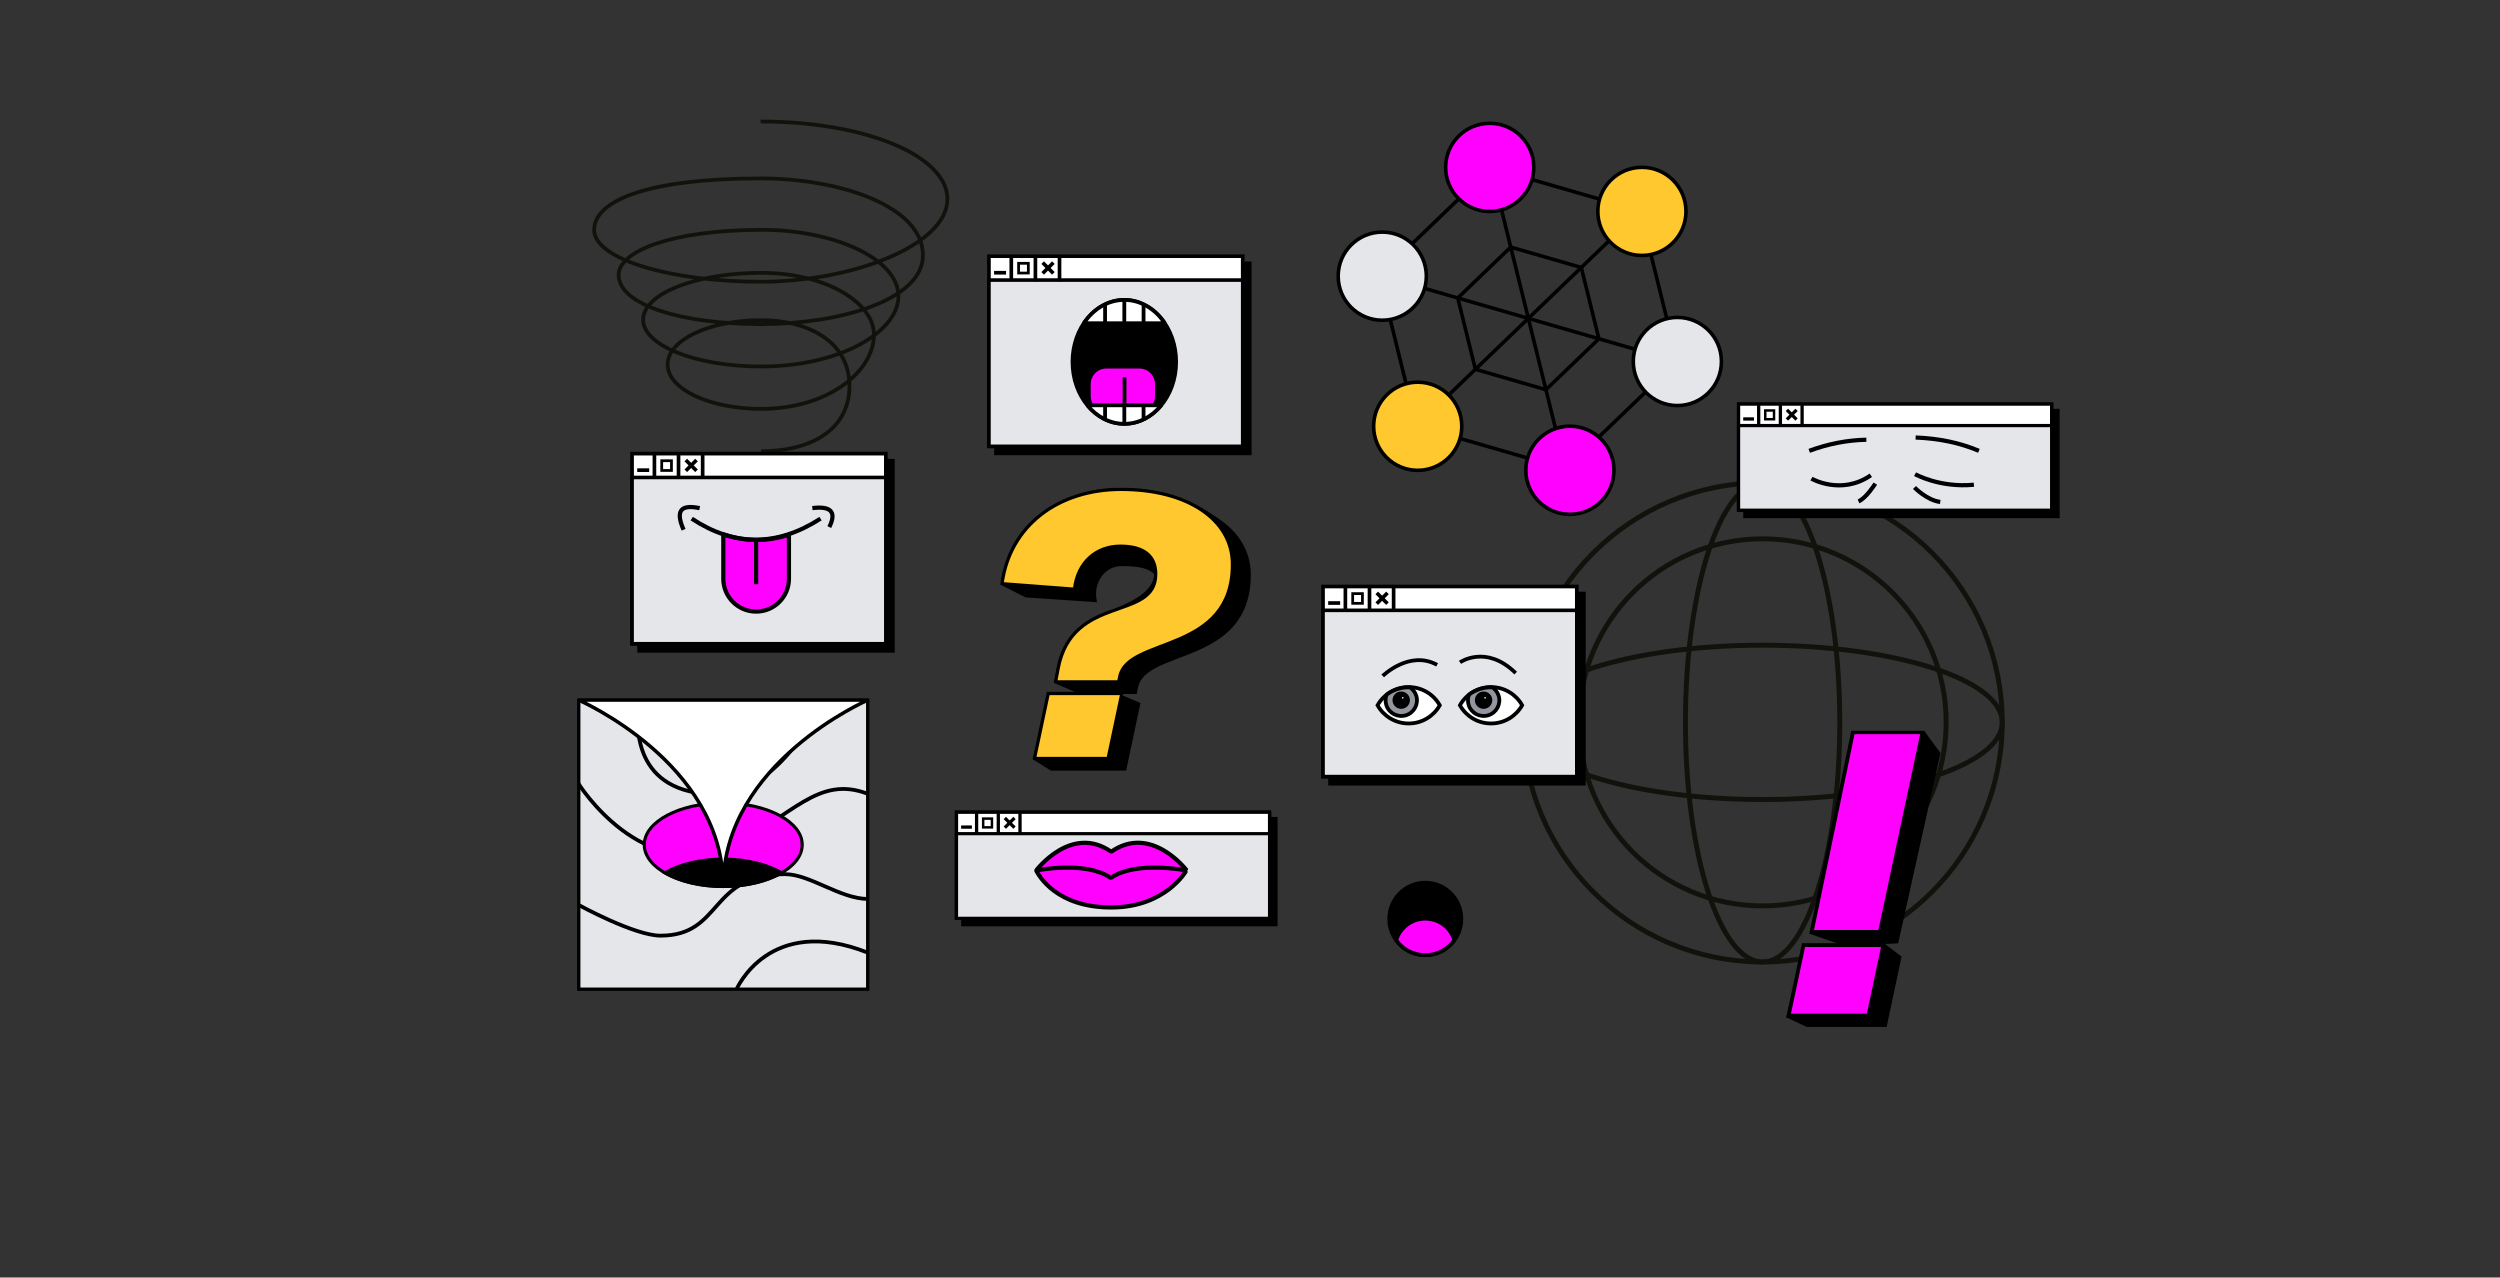 <svg xmlns="http://www.w3.org/2000/svg" fill="none" viewBox="0 0 1317 673" height="673" width="1317">
<rect x="0" y="0" width="1317" height="673" fill="#333333" stroke="none"/>
<g clip-path="url(#clip0_5843_279)">
<path stroke-linejoin="bevel" stroke-width="2.611" stroke="#12120D" d="M928.541 506.775C998.258 506.775 1054.78 450.258 1054.78 380.54C1054.78 310.823 998.258 254.305 928.541 254.305C858.823 254.305 802.306 310.823 802.306 380.54C802.306 450.258 858.823 506.775 928.541 506.775Z"></path>
<path stroke-linejoin="bevel" stroke-width="2.611" stroke="#12120D" d="M928.541 421.192C998.258 421.192 1054.78 402.991 1054.78 380.54C1054.78 358.089 998.258 339.889 928.541 339.889C858.823 339.889 802.306 358.089 802.306 380.54C802.306 402.991 858.823 421.192 928.541 421.192Z"></path>
<path stroke-linejoin="bevel" stroke-width="2.611" stroke="#12120D" d="M928.54 506.775C950.992 506.775 969.192 450.258 969.192 380.54C969.192 310.823 950.992 254.305 928.54 254.305C906.089 254.305 887.889 310.823 887.889 380.54C887.889 450.258 906.089 506.775 928.54 506.775Z"></path>
<path stroke-linejoin="bevel" stroke-width="2.611" stroke="#12120D" d="M928.54 477.231C981.941 477.231 1025.23 433.941 1025.23 380.54C1025.23 327.139 981.941 283.849 928.54 283.849C875.139 283.849 831.849 327.139 831.849 380.54C831.849 433.941 875.139 477.231 928.54 477.231Z"></path>
</g>
<g clip-path="url(#clip1_5843_279)">
<path stroke-miterlimit="10" stroke-width="1.9" stroke="black" d="M864.04 111.094L785.534 88.392L726.62 145.029L746.212 224.368L824.718 247.071L883.632 190.434L864.04 111.094Z"></path>
<path stroke-miterlimit="10" stroke-width="1.9" stroke="black" d="M833.016 140.919L795.85 130.172L767.961 156.983L777.236 194.543L814.401 205.291L842.291 178.479L833.016 140.919Z"></path>
<path stroke-miterlimit="10" stroke-width="1.9" stroke="black" d="M785.534 88.392L824.718 247.071"></path>
<path stroke-miterlimit="10" stroke-width="1.9" stroke="black" d="M864.04 111.094L746.212 224.368"></path>
<path stroke-miterlimit="10" stroke-width="1.9" stroke="black" d="M883.632 190.434L726.62 145.029"></path>
<path stroke-miterlimit="10" stroke-width="1.9" stroke="black" fill="#FF01FE" d="M784.785 111.396C797.609 111.396 808.005 101 808.005 88.176C808.005 75.352 797.609 64.956 784.785 64.956C771.961 64.956 761.565 75.352 761.565 88.176C761.565 101 771.961 111.396 784.785 111.396Z"></path>
<path stroke-miterlimit="10" stroke-width="1.9" stroke="black" fill="#FFC82E" d="M864.956 134.579C877.78 134.579 888.176 124.184 888.176 111.36C888.176 98.536 877.78 88.14 864.956 88.14C852.132 88.14 841.736 98.536 841.736 111.36C841.736 124.184 852.132 134.579 864.956 134.579Z"></path>
<path stroke-miterlimit="10" stroke-width="1.9" stroke="black" fill="#E4E6EA" d="M883.632 213.654C896.456 213.654 906.852 203.258 906.852 190.434C906.852 177.61 896.456 167.214 883.632 167.214C870.808 167.214 860.412 177.61 860.412 190.434C860.412 203.258 870.808 213.654 883.632 213.654Z"></path>
<path stroke-miterlimit="10" stroke-width="1.9" stroke="black" fill="#FF01FE" d="M827.023 270.957C839.847 270.957 850.242 260.561 850.242 247.737C850.242 234.913 839.847 224.517 827.023 224.517C814.199 224.517 803.803 234.913 803.803 247.737C803.803 260.561 814.199 270.957 827.023 270.957Z"></path>
<path stroke-miterlimit="10" stroke-width="1.9" stroke="black" fill="#FFC82E" d="M746.851 247.772C759.675 247.772 770.071 237.376 770.071 224.552C770.071 211.728 759.675 201.332 746.851 201.332C734.027 201.332 723.631 211.728 723.631 224.552C723.631 237.376 734.027 247.772 746.851 247.772Z"></path>
<path stroke-miterlimit="10" stroke-width="1.9" stroke="black" fill="#E4E6EA" d="M728.176 168.698C741 168.698 751.396 158.302 751.396 145.478C751.396 132.654 741 122.258 728.176 122.258C715.352 122.258 704.956 132.654 704.956 145.478C704.956 158.302 715.352 168.698 728.176 168.698Z"></path>
</g>
<g clip-path="url(#clip2_5843_279)">
<path stroke-miterlimit="10" stroke-width="2" stroke="#12120D" d="M400.904 237.732C426.723 237.732 447.495 226.707 447.495 203.312C447.495 180.371 426.42 168.658 400.904 168.658C373.729 168.658 351.699 179.122 351.699 192.031C351.699 204.94 373.728 215.404 400.904 215.404C436.111 215.404 460.395 195.816 460.395 176.282C460.395 159.7 435.581 143.739 400.904 143.739C366.604 143.739 338.8 154.783 338.8 168.407C338.8 182.031 366.605 193.075 400.904 193.075C442.849 193.075 473.293 174.691 473.293 156.066C473.293 135.851 438.307 121.086 401.736 121.086C352.9 121.086 325.9 132.67 325.9 144.784C325.9 160.76 359.481 170.747 400.904 170.747C442.327 170.747 486.193 158.111 486.193 134.499C486.193 108.594 442.327 93.993 400.904 93.993C339.727 93.995 313 106.111 313 121.164C313 136.218 352.356 148.422 400.903 148.422C449.449 148.422 499.091 128.963 499.091 104.887C499.092 82.172 456.097 64.001 400.676 64.001"></path>
</g>
<g clip-path="url(#clip3_5843_279)">
<path stroke-miterlimit="10" stroke-width="1.931" stroke="black" fill="black" d="M658.384 138.688H524.688V238.844H658.384V138.688Z"></path>
<path stroke-miterlimit="10" stroke-width="1.931" stroke="black" fill="white" d="M654.661 134.966H520.966V235.121H654.661V134.966Z"></path>
<path stroke-miterlimit="10" stroke-width="1.9" stroke="black" fill="#E4E6EA" d="M654.661 147.532H520.966V235.121H654.661V147.532Z"></path>
<path stroke-miterlimit="10" stroke-width="1.931" stroke="black" d="M532.747 134.724V147.464"></path>
<path stroke-miterlimit="10" stroke-width="1.931" stroke="black" d="M558.157 135.546V148.286"></path>
<path stroke-miterlimit="10" stroke-width="1.931" stroke="black" d="M545.452 135.546V148.286"></path>
<path stroke-miterlimit="10" stroke-width="1.448" stroke="black" d="M541.727 138.711H536.598V143.84H541.727V138.711Z"></path>
<path stroke-miterlimit="10" stroke-width="1.931" stroke="black" d="M523.687 143.678H529.988"></path>
<path stroke-miterlimit="10" stroke-width="1.931" stroke="black" d="M549.27 138.352L554.92 144.003"></path>
<path stroke-miterlimit="10" stroke-width="1.931" stroke="black" d="M554.92 138.352L549.27 144.003"></path>
<g clip-path="url(#clip4_5843_279)">
<path stroke-linejoin="bevel" stroke-width="2" stroke="black" fill="black" d="M592.29 223.268C607.361 223.268 619.579 208.657 619.579 190.634C619.579 172.611 607.361 158 592.29 158C577.218 158 565 172.611 565 190.634C565 208.657 577.218 223.268 592.29 223.268Z"></path>
<path stroke-linejoin="bevel" stroke-width="2" stroke="black" fill="#FF01FE" d="M600.223 193.143H582.816C577.715 193.143 573.58 197.279 573.58 202.38V208.648C573.58 213.749 577.715 217.884 582.816 217.884H600.223C605.324 217.884 609.459 213.749 609.459 208.648V202.38C609.459 197.279 605.324 193.143 600.223 193.143Z"></path>
<path stroke-linejoin="bevel" stroke-width="2" stroke="black" d="M592.41 212.902V198.789"></path>
<path stroke-linejoin="bevel" stroke-width="2" stroke="black" fill="white" d="M570.966 170.28H613.613C608.613 162.799 600.922 158 592.29 158C583.658 158 575.966 162.799 570.966 170.28Z"></path>
<path stroke-linejoin="bevel" stroke-width="2" stroke="black" fill="white" d="M572.835 213.512C577.786 219.532 584.671 223.268 592.29 223.268C599.909 223.268 606.794 219.53 611.745 213.512H572.835Z"></path>
<path stroke-linejoin="bevel" stroke-width="2" stroke="black" d="M582.156 170.112V160.187"></path>
<path stroke-linejoin="bevel" stroke-width="2" stroke="black" d="M592.29 170.112V158.043"></path>
<path stroke-linejoin="bevel" stroke-width="2" stroke="black" d="M602.428 170.112V160.187"></path>
<path stroke-linejoin="bevel" stroke-width="2" stroke="black" d="M602.428 213.806V221.587"></path>
<path stroke-linejoin="bevel" stroke-width="2" stroke="black" d="M592.295 213.806V223.268"></path>
<path stroke-linejoin="bevel" stroke-width="2" stroke="black" d="M582.156 213.806V221.587"></path>
</g>
</g>
<g clip-path="url(#clip5_5843_279)">
<path stroke-miterlimit="10" stroke-width="1.931" stroke="black" fill="black" d="M834.384 312.688H700.688V412.844H834.384V312.688Z"></path>
<path stroke-miterlimit="10" stroke-width="1.931" stroke="black" fill="white" d="M830.661 308.966H696.966V409.121H830.661V308.966Z"></path>
<path stroke-miterlimit="10" stroke-width="1.9" stroke="black" fill="#E4E6EA" d="M830.661 321.532H696.966V409.121H830.661V321.532Z"></path>
<path stroke-miterlimit="10" stroke-width="1.931" stroke="black" d="M708.747 308.724V321.464"></path>
<path stroke-miterlimit="10" stroke-width="1.931" stroke="black" d="M734.157 309.546V322.286"></path>
<path stroke-miterlimit="10" stroke-width="1.931" stroke="black" d="M721.452 309.546V322.286"></path>
<path stroke-miterlimit="10" stroke-width="1.448" stroke="black" d="M717.727 312.711H712.598V317.84H717.727V312.711Z"></path>
<path stroke-miterlimit="10" stroke-width="1.931" stroke="black" d="M699.687 317.678H705.988"></path>
<path stroke-miterlimit="10" stroke-width="1.931" stroke="black" d="M725.27 312.352L730.92 318.003"></path>
<path stroke-miterlimit="10" stroke-width="1.931" stroke="black" d="M730.92 312.352L725.27 318.003"></path>
<path stroke-miterlimit="10" stroke-width="2" stroke="black" fill="white" d="M742.081 361.948C735.03 361.948 728.891 365.817 725.685 371.536C728.891 377.255 735.03 381.124 742.081 381.124C749.132 381.124 755.271 377.255 758.477 371.536C755.271 365.817 749.132 361.948 742.081 361.948Z"></path>
<path stroke-miterlimit="10" stroke-width="2" stroke="black" fill="#93969D" d="M730.493 365.947C729.828 367.634 729.711 369.547 730.3 371.411C731.667 375.744 736.308 378.153 740.665 376.793C745.021 375.432 747.443 370.816 746.075 366.482C745.488 364.619 744.292 363.115 742.776 362.11C740.641 362.012 738.452 362.273 736.294 362.947C734.135 363.622 732.189 364.652 730.493 365.947Z"></path>
<path stroke-miterlimit="10" stroke-width="2" stroke="black" fill="black" d="M738.158 372.416C740.136 372.416 741.739 370.821 741.739 368.853C741.739 366.886 740.136 365.291 738.158 365.291C736.18 365.291 734.576 366.886 734.576 368.853C734.576 370.821 736.18 372.416 738.158 372.416Z"></path>
<path stroke-miterlimit="10" stroke-width="2" stroke="black" fill="white" d="M738.964 369.012C739.741 369.012 740.372 368.385 740.372 367.611C740.372 366.838 739.741 366.21 738.964 366.21C738.186 366.21 737.556 366.838 737.556 367.611C737.556 368.385 738.186 369.012 738.964 369.012Z"></path>
<path stroke-miterlimit="10" stroke-width="2" stroke="black" fill="white" d="M785.476 361.948C778.426 361.948 772.287 365.817 769.08 371.536C772.287 377.255 778.426 381.124 785.476 381.124C792.527 381.124 798.666 377.255 801.873 371.536C798.666 365.817 792.527 361.948 785.476 361.948Z"></path>
<path stroke-miterlimit="10" stroke-width="2" stroke="black" fill="#93969D" d="M773.889 365.947C773.223 367.634 773.106 369.547 773.695 371.411C775.063 375.744 779.704 378.153 784.06 376.793C788.416 375.432 790.839 370.816 789.471 366.482C788.883 364.619 787.687 363.115 786.172 362.11C784.036 362.012 781.847 362.273 779.689 362.947C777.531 363.622 775.584 364.652 773.889 365.947Z"></path>
<path stroke-miterlimit="10" stroke-width="2" stroke="black" fill="black" d="M781.553 372.416C783.531 372.416 785.135 370.821 785.135 368.853C785.135 366.886 783.531 365.291 781.553 365.291C779.575 365.291 777.972 366.886 777.972 368.853C777.972 370.821 779.575 372.416 781.553 372.416Z"></path>
<path stroke-miterlimit="10" stroke-width="2" stroke="black" fill="white" d="M782.36 369.012C783.138 369.012 783.768 368.385 783.768 367.611C783.768 366.838 783.138 366.21 782.36 366.21C781.583 366.21 780.952 366.838 780.952 367.611C780.952 368.385 781.583 369.012 782.36 369.012Z"></path>
<path stroke-miterlimit="10" stroke-width="2" stroke="black" d="M728.417 356.085C728.417 356.085 742.491 342.252 757.068 350.252"></path>
<path stroke-miterlimit="10" stroke-width="2" stroke="black" d="M769.132 348.919C769.132 348.919 782.871 339.252 798.453 354.585"></path>
</g>
<g clip-path="url(#clip6_5843_279)">
<path stroke-miterlimit="10" stroke-width="1.931" stroke="black" fill="black" d="M470.384 242.688H336.688V342.844H470.384V242.688Z"></path>
<path stroke-miterlimit="10" stroke-width="1.931" stroke="black" fill="white" d="M466.661 238.966H332.966V339.121H466.661V238.966Z"></path>
<path stroke-miterlimit="10" stroke-width="1.9" stroke="black" fill="#E4E6EA" d="M466.661 251.532H332.966V339.121H466.661V251.532Z"></path>
<path stroke-miterlimit="10" stroke-width="1.931" stroke="black" d="M344.747 238.724V251.464"></path>
<path stroke-miterlimit="10" stroke-width="1.931" stroke="black" d="M370.157 239.546V252.286"></path>
<path stroke-miterlimit="10" stroke-width="1.931" stroke="black" d="M357.452 239.546V252.286"></path>
<path stroke-miterlimit="10" stroke-width="1.448" stroke="black" d="M353.727 242.711H348.598V247.84H353.727V242.711Z"></path>
<path stroke-miterlimit="10" stroke-width="1.931" stroke="black" d="M335.687 247.678H341.988"></path>
<path stroke-miterlimit="10" stroke-width="1.931" stroke="black" d="M361.27 242.352L366.92 248.003"></path>
<path stroke-miterlimit="10" stroke-width="1.931" stroke="black" d="M366.92 242.352L361.27 248.003"></path>
<g clip-path="url(#clip7_5843_279)">
<path stroke-linejoin="bevel" stroke-width="2.215" stroke="black" fill="#FF01FE" d="M381.038 281.463V304.896C381.038 314.443 388.778 322.183 398.325 322.183C407.872 322.183 415.612 314.443 415.612 304.896V281.69C403.993 285.465 392.469 285.371 381.038 281.463Z"></path>
<path stroke-linejoin="bevel" stroke-width="2.215" stroke="black" d="M364.404 273.211C386.657 287.95 409.269 288.045 432.248 273.211"></path>
<path stroke-linejoin="bevel" stroke-width="2.215" stroke="black" d="M398.325 284.79V307.757"></path>
<path stroke-linejoin="bevel" stroke-width="2.215" stroke="black" d="M368.59 267.666C360.168 266 355.066 267.58 360.11 279.082"></path>
<path stroke-linejoin="bevel" stroke-width="2.215" stroke="black" d="M427.952 267.666C437.251 266.534 441.047 269.286 436.867 277.669"></path>
</g>
</g>
<g clip-path="url(#clip8_5843_279)">
<path stroke-miterlimit="10" stroke-width="2" stroke="black" fill="black" d="M643.872 275.855C638.425 271.72 630.869 267.062 624.952 264.423C615.603 260.254 603.931 257.938 590.635 257.938C557.684 257.938 532.146 276.889 528.026 307.374L540.566 313.729L573.394 315.93L576.693 316.18C574.899 306.44 581.338 297.218 590.84 297.218C599.696 297.218 605.429 298.243 608.943 301.938C608.947 302.104 608.964 302.26 608.964 302.429C608.964 313.068 593.868 319.53 582.705 323.222C571.777 327.571 560.845 334.332 557.477 352.484L556.241 359.076L570.95 365.462H552.327L545.12 399.449L553.917 404.965H592.429L599.637 370.978L584.875 364.592H597.989L598.606 361.708C603.137 340.697 657.919 349.967 657.919 302.795C657.919 291.898 652.817 282.643 643.87 275.853L643.872 275.855Z"></path>
<path stroke-miterlimit="10" stroke-width="1.457" stroke="black" fill="#FFC82E" d="M590.635 257.937C625.441 257.937 649.125 273.797 649.125 297.281C649.125 344.451 594.343 335.181 589.812 356.192L589.195 359.076H556.243L557.48 352.485C564.894 312.524 608.967 327.767 608.967 302.43C608.967 292.749 602.582 287.6 590.226 287.6C577.457 287.6 567.571 296.045 565.924 310.259L528.026 307.374C532.146 276.889 557.684 257.937 590.635 257.937ZM590.841 365.462L583.634 399.449H545.121L552.329 365.462H590.841Z"></path>
</g>
<g clip-path="url(#clip9_5843_279)">
<path fill="black" d="M1013.69 385.001L953.158 491.865L970.44 497.889H950.111L940.974 535.951L951.846 541.003H993.886L1001.75 503.91L992.978 497.283L999.955 496.942L1022.24 396.743L1013.69 385.001Z"></path>
<path stroke-miterlimit="10" stroke-width="2" stroke="black" fill="#FF01FE" d="M1012.77 385.749L990.351 490.921H954.382L976.142 385.749H1012.77ZM992.15 497.89L984.282 534.983H942.242L950.11 497.89H992.15Z"></path>
</g>
<g clip-path="url(#clip10_5843_279)">
<path stroke-linejoin="bevel" stroke-width="2" stroke="black" fill="black" d="M750.847 503.176C761.337 503.176 769.841 494.63 769.841 484.089C769.841 473.547 761.337 465.002 750.847 465.002C740.357 465.002 731.854 473.547 731.854 484.089C731.854 494.63 740.357 503.176 750.847 503.176Z"></path>
<path stroke-linejoin="bevel" stroke-width="2" stroke="black" fill="#FF01FE" d="M750.847 503.175C757.162 503.175 762.742 500.064 766.195 495.299C764.189 488.725 758.078 483.941 750.847 483.941C743.615 483.941 737.505 488.725 735.498 495.299C738.951 500.064 744.531 503.175 750.847 503.175Z"></path>
</g>
<g clip-path="url(#clip11_5843_279)">
<path stroke-miterlimit="10" stroke-width="2" stroke="black" fill="#E4E6EA" d="M457.236 368.764H304.764V521.236H457.236V368.764Z"></path>
<path stroke-miterlimit="10" stroke-width="2" stroke="black" d="M304.764 476.709C304.764 476.709 334.263 492.901 347.942 492.901C381 492.901 373.129 460.517 413.609 460.517C426.653 460.517 442.691 473.56 457.237 473.56"></path>
<path stroke-miterlimit="10" stroke-width="2" stroke="black" d="M387.972 521.236C387.972 521.236 405.063 481.206 457.236 501.896"></path>
<path stroke-miterlimit="10" stroke-width="2" stroke="black" d="M304.764 412.841C304.764 412.841 338.354 466.76 385.723 445C417.036 430.614 430.7 407.893 457.236 418.239"></path>
<path stroke-miterlimit="10" stroke-width="2" stroke="black" d="M336.882 368.764C336.882 368.764 328.602 406.095 360.086 415.989C391.57 425.885 416.757 403.621 432.949 368.764"></path>
<path stroke-miterlimit="10" stroke-width="1.644" stroke="black" fill="#FF01FE" d="M381 467.004C403.977 467.004 422.604 457.153 422.604 445C422.604 432.848 403.977 422.996 381 422.996C358.022 422.996 339.396 432.848 339.396 445C339.396 457.153 358.022 467.004 381 467.004Z"></path>
<path stroke-miterlimit="10" stroke-width="1.644" stroke="black" fill="black" d="M350.2 459.793C357.81 464.223 368.791 467.004 381 467.004C393.208 467.004 404.189 464.222 411.799 459.793C404.189 455.363 393.208 452.582 381 452.582C368.791 452.582 357.81 455.364 350.2 459.793Z"></path>
<path stroke-linejoin="bevel" stroke-width="1.873" stroke="black" fill="white" d="M381 368.764H304.764C304.764 368.764 381 401.818 381 467.004C381 401.818 457.236 368.764 457.236 368.764H381Z"></path>
</g>
<g clip-path="url(#clip12_5843_279)">
<path stroke-miterlimit="10" stroke-width="1.737" stroke="black" fill="black" d="M672.164 431.219H507.219V487.124H672.164V431.219Z"></path>
<path stroke-miterlimit="10" stroke-width="1.737" stroke="black" fill="white" d="M668.815 427.87H503.869V483.775H668.815V427.87Z"></path>
<path stroke-miterlimit="10" stroke-width="1.737" stroke="black" fill="white" d="M668.815 427.87H503.869V483.775H668.815V427.87Z"></path>
<path stroke-miterlimit="10" stroke-width="1.709" stroke="black" fill="#E4E6EA" d="M668.815 439.179H503.869V483.775H668.815V439.179Z"></path>
<path stroke-miterlimit="10" stroke-width="1.737" stroke="black" d="M514.472 427.652V439.118"></path>
<path stroke-miterlimit="10" stroke-width="1.737" stroke="black" d="M537.342 428.392V439.858"></path>
<path stroke-miterlimit="10" stroke-width="1.737" stroke="black" d="M525.906 428.392V439.858"></path>
<path stroke-miterlimit="10" stroke-width="1.303" stroke="black" d="M522.554 431.24H517.938V435.856H522.554V431.24Z"></path>
<path stroke-miterlimit="10" stroke-width="1.737" stroke="black" d="M506.317 435.71H511.989"></path>
<path stroke-miterlimit="10" stroke-width="1.737" stroke="black" d="M529.343 430.916L534.428 436.003"></path>
<path stroke-miterlimit="10" stroke-width="1.737" stroke="black" d="M534.428 430.916L529.343 436.003"></path>
<g clip-path="url(#clip13_5843_279)">
<path stroke-linejoin="bevel" stroke-width="2.215" stroke="black" fill="#FF01FE" d="M625.04 458.389C625.04 458.389 606.468 433.939 585.389 448.693C564.309 433.939 545.842 458.584 545.842 458.584C547.342 461.314 556.452 478.04 585.389 478.04C614.326 478.04 625.121 458.505 625.04 458.388V458.389Z"></path>
<path stroke-linejoin="bevel" stroke-width="2.215" stroke="black" d="M625.241 458.584C625.241 458.584 598.338 453.239 585.177 462.51C572.016 453.239 545.842 458.584 545.842 458.584"></path>
</g>
</g>
<g clip-path="url(#clip14_5843_279)">
<path stroke-miterlimit="10" stroke-width="1.737" stroke="black" fill="black" d="M1084.16 216.219H919.219V272.124H1084.16V216.219Z"></path>
<path stroke-miterlimit="10" stroke-width="1.737" stroke="black" fill="white" d="M1080.81 212.87H915.869V268.775H1080.81V212.87Z"></path>
<path stroke-miterlimit="10" stroke-width="1.737" stroke="black" fill="white" d="M1080.81 212.87H915.869V268.775H1080.81V212.87Z"></path>
<path stroke-miterlimit="10" stroke-width="1.709" stroke="black" fill="#E4E6EA" d="M1080.81 224.179H915.869V268.775H1080.81V224.179Z"></path>
<path stroke-miterlimit="10" stroke-width="1.737" stroke="black" d="M926.472 212.652V224.118"></path>
<path stroke-miterlimit="10" stroke-width="1.737" stroke="black" d="M949.342 213.392V224.858"></path>
<path stroke-miterlimit="10" stroke-width="1.737" stroke="black" d="M937.906 213.392V224.858"></path>
<path stroke-miterlimit="10" stroke-width="1.303" stroke="black" d="M934.554 216.24H929.938V220.856H934.554V216.24Z"></path>
<path stroke-miterlimit="10" stroke-width="1.737" stroke="black" d="M918.317 220.71H923.989"></path>
<path stroke-miterlimit="10" stroke-width="1.737" stroke="black" d="M941.343 215.916L946.428 221.003"></path>
<path stroke-miterlimit="10" stroke-width="1.737" stroke="black" d="M946.428 215.916L941.343 221.003"></path>
</g>
<path stroke-linejoin="bevel" stroke-width="2.215" stroke="black" d="M953.098 237.505C963.091 233.809 973.122 231.853 983.191 231.653"></path>
<path stroke-linejoin="bevel" stroke-width="2.215" stroke="black" d="M1009.15 230.484C1021.34 230.947 1032.47 233.254 1042.49 237.505"></path>
<path stroke-linejoin="bevel" stroke-width="2.215" stroke="black" d="M954.278 252.133C954.278 252.133 969.915 261.202 985.552 250.377"></path>
<path stroke-linejoin="bevel" stroke-width="2.215" stroke="black" d="M987.911 254.766C987.911 254.766 983.19 262.372 979.061 264.128"></path>
<path stroke-linejoin="bevel" stroke-width="2.215" stroke="black" d="M1008.86 249.792C1008.86 249.792 1021.84 257.106 1039.84 255.351"></path>
<path stroke-linejoin="bevel" stroke-width="2.215" stroke="black" d="M1008.56 256.814C1008.56 256.814 1015.05 263.543 1022.13 264.42"></path>
<defs>
<clipPath id="clip0_5843_279">
<rect transform="translate(801 253)" fill="white" height="255.08" width="255.08"></rect>
</clipPath>
<clipPath id="clip1_5843_279">
<rect transform="translate(704 64)" fill="white" height="207.912" width="203.807"></rect>
</clipPath>
<clipPath id="clip2_5843_279">
<rect transform="translate(312 63)" fill="white" height="175.733" width="188.092"></rect>
</clipPath>
<clipPath id="clip3_5843_279">
<rect transform="translate(520 134)" fill="white" height="105.808" width="139.347"></rect>
</clipPath>
<clipPath id="clip4_5843_279">
<rect transform="translate(564 157)" fill="white" height="67.268" width="56.58"></rect>
</clipPath>
<clipPath id="clip5_5843_279">
<rect transform="translate(696 308)" fill="white" height="105.808" width="139.347"></rect>
</clipPath>
<clipPath id="clip6_5843_279">
<rect transform="translate(332 238)" fill="white" height="105.808" width="139.347"></rect>
</clipPath>
<clipPath id="clip7_5843_279">
<rect transform="translate(357 266)" fill="white" height="57.29" width="82.666"></rect>
</clipPath>
<clipPath id="clip8_5843_279">
<rect transform="translate(527 257)" fill="white" height="149" width="132"></rect>
</clipPath>
<clipPath id="clip9_5843_279">
<rect transform="translate(941 385)" fill="white" height="155.955" width="81.237"></rect>
</clipPath>
<clipPath id="clip10_5843_279">
<rect transform="translate(731 464)" fill="white" height="40.176" width="39.987"></rect>
</clipPath>
<clipPath id="clip11_5843_279">
<rect transform="translate(304 368)" fill="white" height="154" width="154"></rect>
</clipPath>
<clipPath id="clip12_5843_279">
<rect transform="translate(503 427)" fill="white" height="60.994" width="170.033"></rect>
</clipPath>
<clipPath id="clip13_5843_279">
<rect transform="translate(545 443)" fill="white" height="36" width="81"></rect>
</clipPath>
<clipPath id="clip14_5843_279">
<rect transform="translate(915 212)" fill="white" height="60.994" width="170.033"></rect>
</clipPath>
</defs>
</svg>
